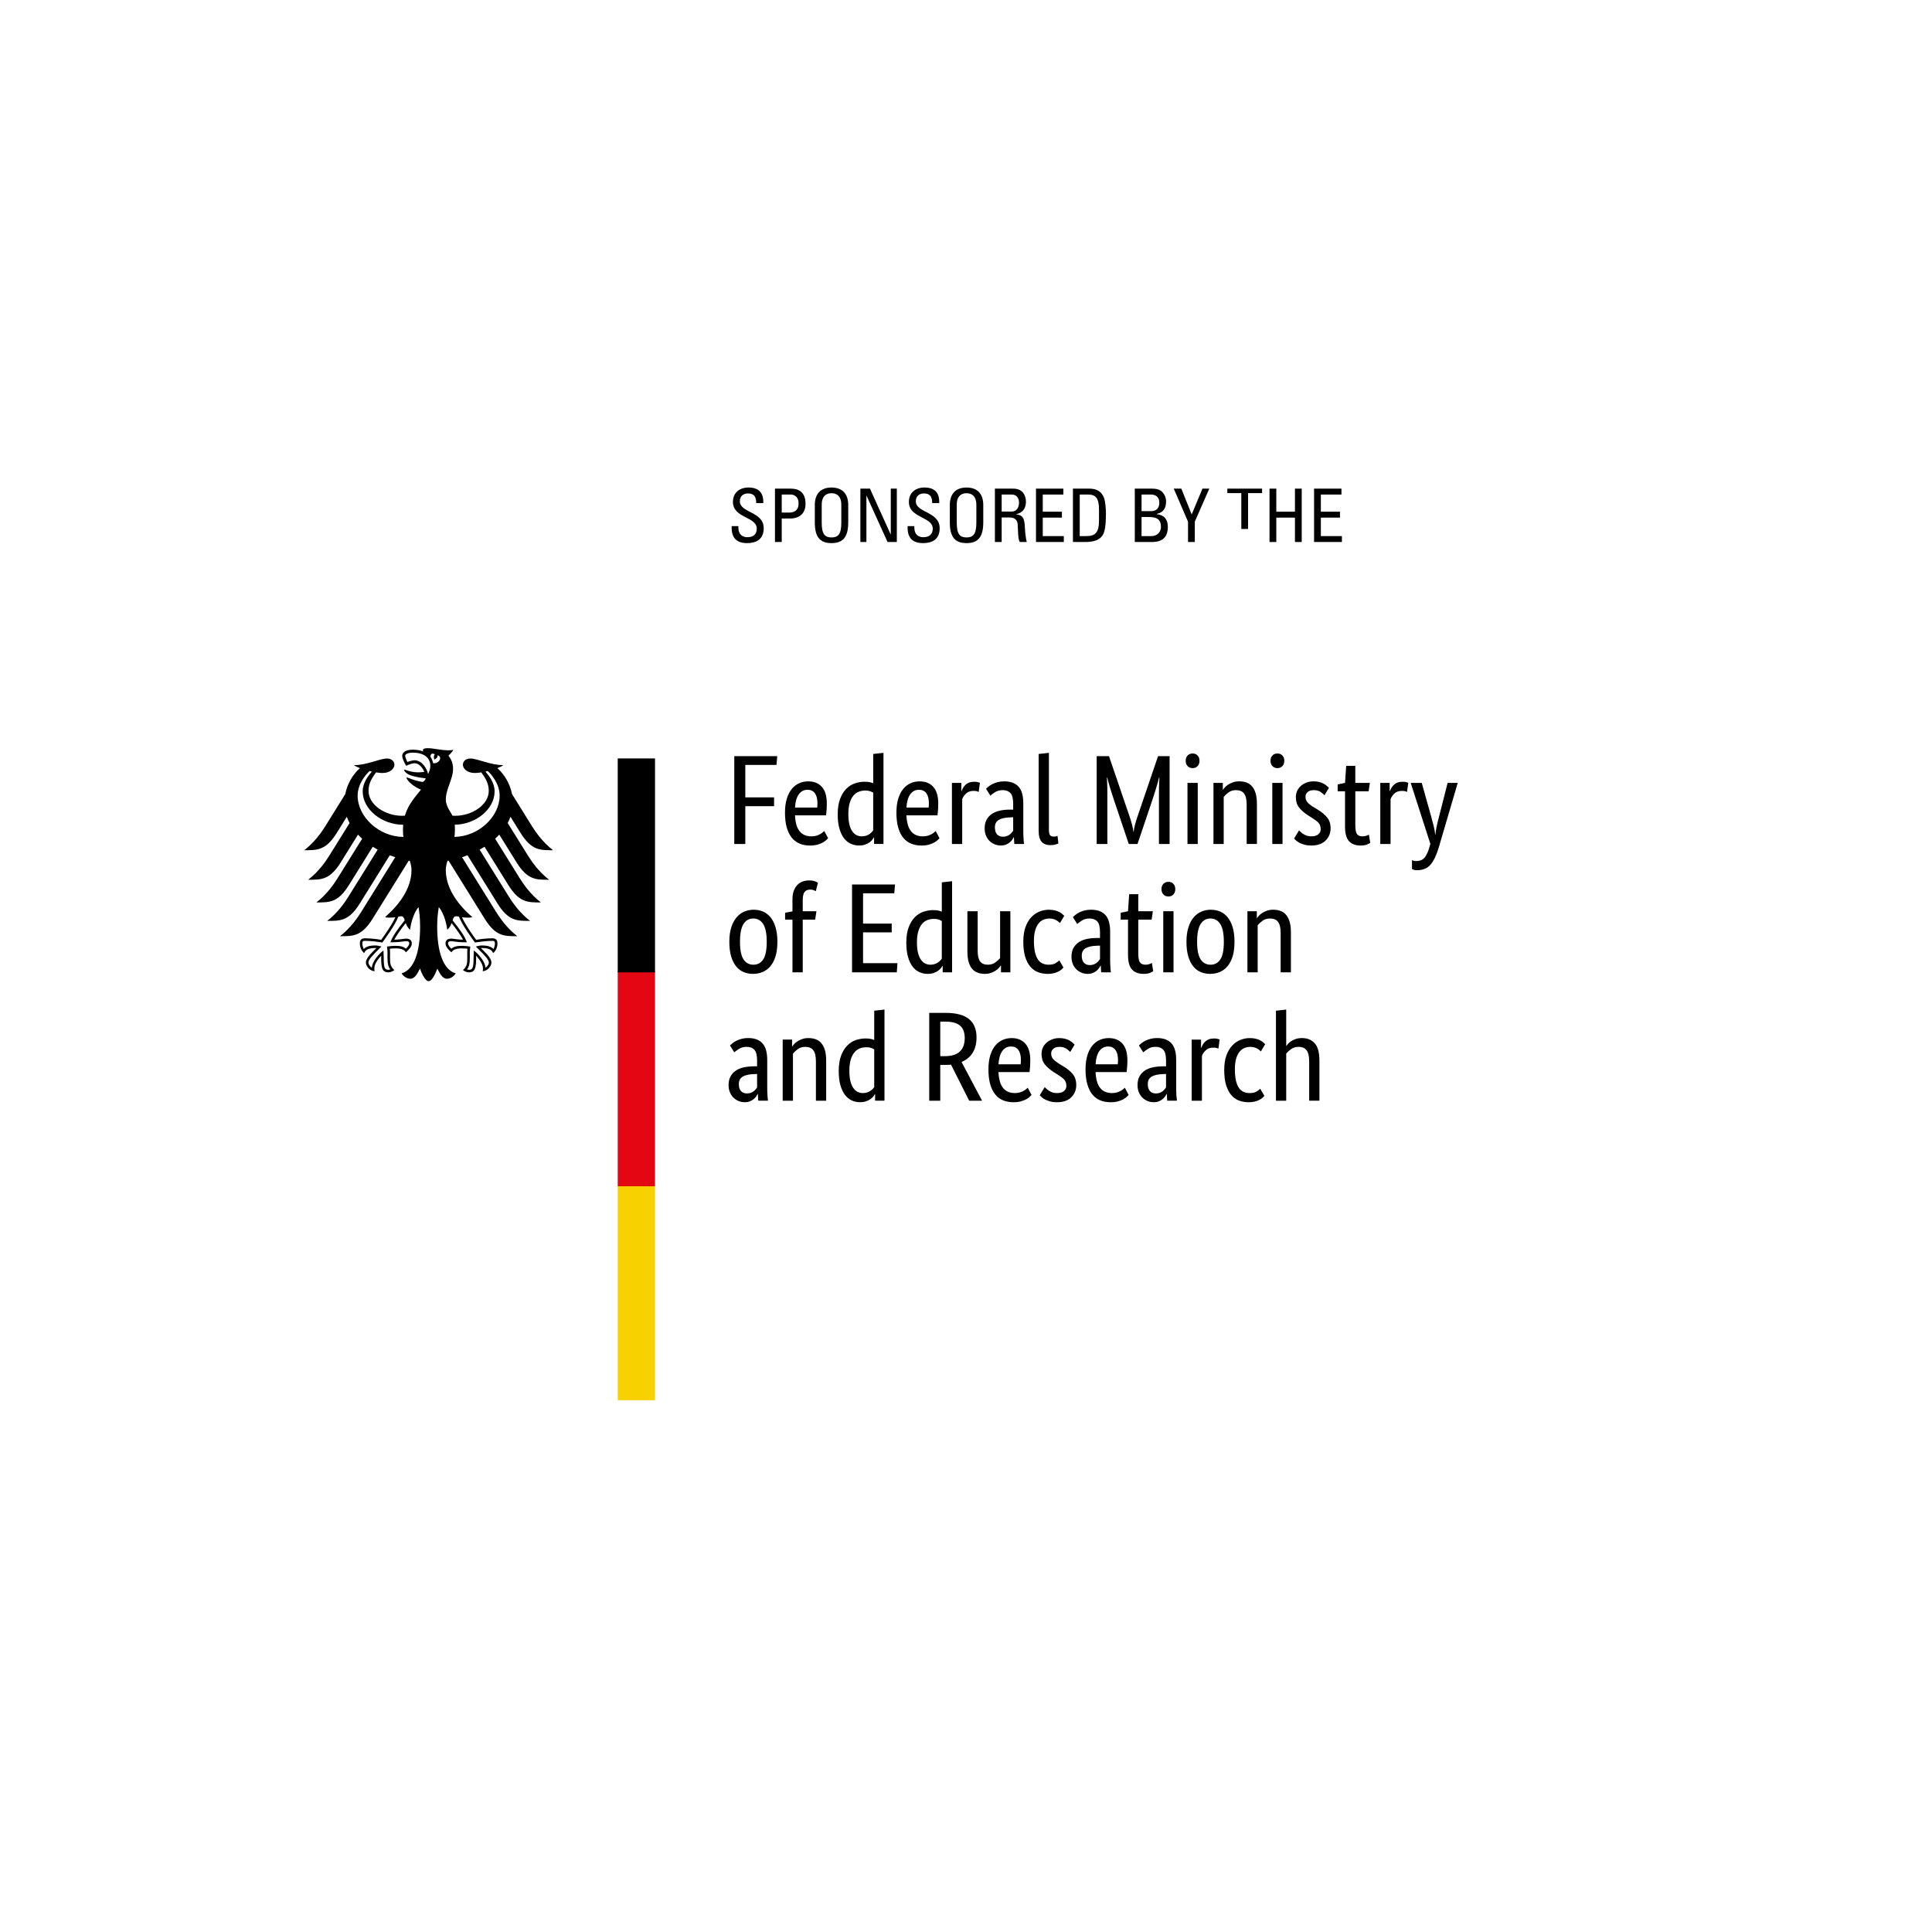 <?xml version="1.0" encoding="utf-8"?>
<!-- Generator: Adobe Illustrator 27.8.0, SVG Export Plug-In . SVG Version: 6.00 Build 0)  -->
<svg version="1.1" xmlns="http://www.w3.org/2000/svg" xmlns:xlink="http://www.w3.org/1999/xlink" x="0px" y="0px"
	 viewBox="0 0 226.772 226.772" style="enable-background:new 0 0 226.772 226.772;" xml:space="preserve">
<style type="text/css">
	.st0{fill:#F8D200;}
	.st1{fill:#E30613;}
</style>
<g id="Ebene_4">
</g>
<g id="Ebene_2">
	<g>
		<path d="M86.187,99.065V88.755h5.044l-0.089,1.03h-3.66v3.81h3.377v1.031h-3.377
			v4.438H86.187z M97.048,94.313c0,0.31-0.01,0.575-0.029,0.8
			c-0.02,0.225-0.04,0.421-0.06,0.59h-3.646
			c0.04,0.847,0.222,1.47,0.544,1.869c0.322,0.398,0.786,0.597,1.391,0.597
			c0.209,0,0.397-0.025,0.565-0.074c0.169-0.05,0.315-0.11,0.44-0.18
			c0.124-0.069,0.228-0.139,0.312-0.21c0.084-0.069,0.146-0.124,0.187-0.164
			l0.446,0.852c-0.049,0.05-0.124,0.122-0.224,0.217
			c-0.099,0.095-0.233,0.189-0.401,0.284c-0.169,0.095-0.377,0.177-0.625,0.247
			c-0.248,0.07-0.541,0.104-0.878,0.104c-0.446,0-0.85-0.074-1.212-0.224
			c-0.362-0.149-0.67-0.381-0.923-0.694c-0.253-0.314-0.449-0.713-0.588-1.195
			c-0.139-0.483-0.208-1.063-0.208-1.741c0-0.638,0.072-1.188,0.216-1.651
			c0.144-0.463,0.34-0.844,0.588-1.144c0.248-0.298,0.536-0.52,0.863-0.664
			c0.328-0.146,0.679-0.218,1.057-0.218c0.684,0,1.22,0.218,1.607,0.65
			C96.855,92.796,97.048,93.446,97.048,94.313z M94.787,92.699
			c-0.426,0-0.769,0.179-1.027,0.538c-0.257,0.358-0.406,0.876-0.446,1.554h2.604
			c0.01-0.05,0.018-0.122,0.022-0.218c0.005-0.094,0.008-0.196,0.008-0.306
			c0-0.498-0.1-0.884-0.298-1.158C95.452,92.836,95.164,92.699,94.787,92.699z
			 M98.328,95.583c0-0.727,0.094-1.335,0.283-1.823
			c0.188-0.488,0.431-0.882,0.729-1.181c0.298-0.299,0.635-0.51,1.012-0.635
			c0.377-0.125,0.753-0.187,1.131-0.187c0.228,0,0.426,0.018,0.595,0.052
			c0.169,0.035,0.307,0.078,0.416,0.127v-3.436l1.206-0.135v10.698h-1.102v-0.762
			h-0.03c-0.03,0.06-0.084,0.142-0.164,0.247
			c-0.079,0.104-0.188,0.208-0.327,0.313c-0.139,0.104-0.312,0.194-0.521,0.269
			c-0.208,0.075-0.452,0.112-0.729,0.112c-0.337,0-0.657-0.067-0.959-0.202
			c-0.303-0.134-0.568-0.348-0.796-0.642c-0.228-0.294-0.409-0.672-0.543-1.135
			C98.396,96.801,98.328,96.241,98.328,95.583z M101.155,98.168
			c0.189,0,0.358-0.025,0.505-0.074c0.149-0.05,0.278-0.113,0.387-0.187
			c0.11-0.074,0.201-0.151,0.276-0.231c0.074-0.08,0.131-0.149,0.17-0.209
			v-4.422c-0.11-0.07-0.235-0.129-0.379-0.179
			c-0.144-0.05-0.325-0.075-0.543-0.075c-0.278,0-0.538,0.047-0.781,0.143
			c-0.243,0.094-0.455,0.252-0.632,0.47c-0.179,0.22-0.32,0.504-0.424,0.852
			c-0.104,0.349-0.157,0.777-0.157,1.285c0,0.499,0.042,0.915,0.127,1.249
			c0.084,0.333,0.201,0.603,0.35,0.806c0.149,0.205,0.317,0.352,0.506,0.441
			C100.749,98.124,100.947,98.168,101.155,98.168z M110.128,94.313
			c0,0.31-0.01,0.575-0.029,0.8c-0.02,0.225-0.04,0.421-0.06,0.59h-3.646
			c0.04,0.847,0.22,1.47,0.544,1.869c0.322,0.398,0.785,0.597,1.391,0.597
			c0.208,0,0.397-0.025,0.565-0.074c0.169-0.05,0.316-0.11,0.439-0.18
			c0.124-0.069,0.228-0.139,0.312-0.21c0.084-0.069,0.146-0.124,0.187-0.164
			l0.445,0.852c-0.05,0.05-0.124,0.122-0.223,0.217
			c-0.099,0.095-0.233,0.189-0.402,0.284c-0.168,0.095-0.375,0.177-0.623,0.247
			c-0.248,0.07-0.541,0.104-0.878,0.104c-0.447,0-0.851-0.074-1.212-0.224
			c-0.363-0.149-0.671-0.381-0.924-0.694c-0.252-0.314-0.448-0.713-0.587-1.195
			c-0.139-0.483-0.209-1.063-0.209-1.741c0-0.638,0.072-1.188,0.217-1.651
			c0.144-0.463,0.339-0.844,0.587-1.144c0.248-0.298,0.537-0.52,0.863-0.664
			c0.328-0.146,0.68-0.218,1.057-0.218c0.686,0,1.22,0.218,1.607,0.65
			C109.934,92.796,110.128,93.446,110.128,94.313z M107.866,92.699
			c-0.426,0-0.767,0.179-1.026,0.538c-0.257,0.358-0.407,0.876-0.446,1.554h2.604
			c0.01-0.05,0.017-0.122,0.023-0.218c0.005-0.094,0.008-0.196,0.008-0.306
			c0-0.498-0.101-0.884-0.298-1.158C108.531,92.836,108.243,92.699,107.866,92.699z
			 M114.874,92.953c-0.029-0.019-0.094-0.045-0.193-0.075
			c-0.098-0.029-0.23-0.045-0.4-0.045c-0.378,0-0.673,0.102-0.887,0.307
			c-0.213,0.204-0.365,0.425-0.454,0.665v5.26h-1.206v-7.172h1.102v0.971h0.029
			c0.05-0.14,0.115-0.277,0.194-0.411c0.079-0.134,0.178-0.254,0.298-0.358
			c0.118-0.105,0.26-0.187,0.423-0.247c0.165-0.06,0.361-0.089,0.587-0.089
			c0.17,0,0.305,0.015,0.41,0.045c0.105,0.029,0.186,0.055,0.244,0.074
			L114.874,92.953z M115.575,97.242c0-0.418,0.078-0.767,0.238-1.045
			c0.158-0.279,0.371-0.507,0.639-0.681c0.27-0.174,0.582-0.299,0.943-0.374
			c0.361-0.075,0.748-0.112,1.154-0.112h0.373V94.343
			c0-0.608-0.105-1.027-0.32-1.255c-0.215-0.229-0.514-0.343-0.9-0.343
			c-0.357,0-0.654,0.077-0.893,0.231c-0.238,0.154-0.428,0.291-0.564,0.411
			l-0.508-0.807c0.08-0.079,0.182-0.169,0.305-0.269
			c0.125-0.099,0.275-0.194,0.455-0.284c0.18-0.089,0.381-0.164,0.609-0.224
			s0.486-0.09,0.773-0.09c0.734,0,1.291,0.204,1.666,0.613
			c0.379,0.408,0.566,1.065,0.566,1.972v3.272c0,0.308,0.01,0.61,0.031,0.903
			c0.02,0.295,0.039,0.492,0.059,0.591h-1.145l-0.047-0.793h-0.029
			c-0.039,0.09-0.098,0.191-0.178,0.307c-0.082,0.115-0.18,0.219-0.299,0.313
			c-0.119,0.095-0.262,0.177-0.432,0.247c-0.168,0.07-0.367,0.104-0.594,0.104
			c-0.268,0-0.518-0.05-0.752-0.149c-0.232-0.1-0.438-0.239-0.609-0.418
			c-0.174-0.179-0.307-0.391-0.402-0.636
			C115.622,97.797,115.575,97.531,115.575,97.242z M117.732,98.213
			c0.168,0,0.318-0.025,0.447-0.075c0.129-0.049,0.24-0.11,0.334-0.179
			c0.096-0.07,0.174-0.147,0.238-0.232c0.066-0.084,0.121-0.156,0.172-0.216
			v-1.583l-0.387,0.014c-0.576,0.021-1.012,0.12-1.309,0.299
			c-0.299,0.179-0.449,0.469-0.449,0.866c0,0.368,0.084,0.645,0.254,0.83
			C117.202,98.121,117.435,98.213,117.732,98.213z M123.118,97.391
			c0,0.299,0.043,0.508,0.125,0.627c0.086,0.12,0.23,0.179,0.439,0.179
			c0.111,0,0.201-0.01,0.275-0.03c0.074-0.02,0.131-0.039,0.172-0.06
			l0.104,0.897c-0.061,0.029-0.168,0.07-0.328,0.119
			c-0.158,0.05-0.371,0.075-0.639,0.075c-0.404,0-0.734-0.124-0.982-0.373
			c-0.248-0.249-0.371-0.692-0.371-1.33v-8.994l1.205-0.135V97.391z
			 M137.284,88.755v10.31h-1.25v-4.901c0-0.309,0-0.612,0-0.911
			c0-0.299,0.002-0.578,0.006-0.837c0.006-0.259,0.014-0.488,0.023-0.688
			c0.01-0.199,0.02-0.353,0.029-0.463h-0.045
			c-0.049,0.229-0.15,0.6-0.305,1.113c-0.154,0.513-0.33,1.062-0.527,1.651
			l-1.697,5.036h-1.025l-1.697-5.036c-0.197-0.588-0.373-1.138-0.527-1.651
			c-0.154-0.513-0.256-0.884-0.305-1.113h-0.043
			c0.008,0.12,0.018,0.278,0.027,0.479c0.01,0.199,0.018,0.426,0.023,0.68
			c0.004,0.253,0.006,0.53,0.006,0.829c0,0.299,0,0.603,0,0.911v4.901h-1.252
			V88.755h1.445l2.426,7.112c0.109,0.33,0.207,0.65,0.289,0.963
			c0.086,0.314,0.137,0.586,0.156,0.815h0.029
			c0.012-0.229,0.059-0.499,0.143-0.807c0.084-0.309,0.18-0.627,0.289-0.956
			l2.426-7.127H137.284z M140.587,99.065h-1.205v-7.172h1.205V99.065z M139.993,90.16
			c-0.25,0-0.447-0.08-0.598-0.239c-0.148-0.159-0.223-0.369-0.223-0.628
			c0-0.249,0.074-0.453,0.223-0.612c0.15-0.159,0.348-0.239,0.598-0.239
			c0.236,0,0.428,0.08,0.576,0.239c0.15,0.16,0.225,0.364,0.225,0.612
			c0,0.259-0.074,0.469-0.225,0.628C140.421,90.08,140.23,90.16,139.993,90.16z
			 M146.329,99.065v-4.618c0-0.607-0.102-1.043-0.305-1.307
			c-0.203-0.264-0.514-0.396-0.932-0.396c-0.355,0-0.654,0.089-0.891,0.269
			c-0.24,0.179-0.428,0.354-0.566,0.523v5.528h-1.203v-7.172h1.1v0.806h0.031
			c0.029-0.06,0.094-0.147,0.191-0.262c0.102-0.114,0.229-0.224,0.389-0.328
			c0.16-0.104,0.346-0.197,0.564-0.277c0.217-0.079,0.467-0.12,0.744-0.12
			c0.318,0,0.604,0.048,0.863,0.142c0.258,0.095,0.477,0.247,0.652,0.456
			c0.18,0.21,0.32,0.481,0.42,0.814c0.096,0.334,0.148,0.745,0.148,1.233
			v4.707H146.329z M150.54,99.065h-1.203v-7.172h1.203V99.065z M149.946,90.16
			c-0.25,0-0.445-0.08-0.596-0.239c-0.15-0.159-0.223-0.369-0.223-0.628
			c0-0.249,0.072-0.453,0.223-0.612c0.15-0.159,0.346-0.239,0.596-0.239
			c0.236,0,0.432,0.08,0.578,0.239c0.15,0.16,0.225,0.364,0.225,0.612
			c0,0.259-0.074,0.469-0.225,0.628C150.378,90.08,150.183,90.16,149.946,90.16z
			 M155.466,93.342c-0.078-0.089-0.223-0.211-0.432-0.366
			c-0.209-0.155-0.482-0.231-0.818-0.231c-0.318,0-0.559,0.074-0.729,0.224
			c-0.17,0.149-0.252,0.329-0.252,0.538c0,0.269,0.078,0.49,0.23,0.664
			c0.154,0.175,0.389,0.362,0.707,0.561l0.447,0.269
			c0.484,0.288,0.865,0.6,1.145,0.935c0.277,0.333,0.416,0.765,0.416,1.292
			c0,0.568-0.195,1.046-0.588,1.435c-0.391,0.389-0.953,0.582-1.689,0.582
			c-0.285,0-0.539-0.029-0.758-0.09c-0.221-0.06-0.408-0.129-0.574-0.209
			c-0.164-0.08-0.299-0.167-0.408-0.261c-0.109-0.096-0.201-0.182-0.268-0.262
			l0.582-0.957c0.059,0.061,0.129,0.129,0.213,0.209
			c0.084,0.08,0.188,0.157,0.307,0.231c0.117,0.075,0.252,0.137,0.4,0.187
			c0.148,0.049,0.322,0.074,0.523,0.074c0.355,0,0.627-0.079,0.816-0.239
			c0.188-0.16,0.281-0.354,0.281-0.583c0-0.169-0.021-0.316-0.064-0.441
			c-0.047-0.124-0.113-0.236-0.201-0.335c-0.09-0.1-0.201-0.195-0.326-0.284
			c-0.131-0.089-0.279-0.189-0.449-0.299l-0.447-0.285
			c-0.445-0.288-0.793-0.592-1.045-0.911c-0.254-0.319-0.383-0.728-0.383-1.226
			c0-0.268,0.053-0.515,0.158-0.739c0.103-0.223,0.25-0.418,0.437-0.583
			c0.19-0.164,0.408-0.294,0.662-0.389c0.254-0.094,0.523-0.142,0.812-0.142
			c0.277,0,0.514,0.028,0.713,0.083c0.199,0.055,0.371,0.124,0.514,0.209
			c0.145,0.085,0.262,0.17,0.357,0.254c0.096,0.085,0.17,0.157,0.23,0.216
			L155.466,93.342z M160.644,92.879h-1.561v3.975c0,0.508,0.062,0.855,0.191,1.039
			c0.131,0.185,0.348,0.276,0.656,0.276c0.178,0,0.33-0.025,0.461-0.074
			c0.129-0.05,0.221-0.095,0.283-0.134l0.162,0.971
			c-0.051,0.039-0.166,0.101-0.357,0.186c-0.188,0.084-0.439,0.127-0.758,0.127
			c-0.615,0-1.076-0.171-1.385-0.515c-0.307-0.344-0.461-0.914-0.461-1.711V92.879
			h-0.863v-0.807l0.863-0.179l0.135-2.002h1.072v2.002h1.709L160.644,92.879z
			 M165.153,92.953c-0.031-0.019-0.096-0.045-0.197-0.075
			c-0.096-0.029-0.232-0.045-0.398-0.045c-0.379,0-0.672,0.102-0.887,0.307
			c-0.213,0.204-0.365,0.425-0.451,0.665v5.26h-1.207v-7.172h1.101v0.971h0.029
			c0.049-0.14,0.113-0.277,0.191-0.411c0.082-0.134,0.18-0.254,0.301-0.358
			c0.117-0.105,0.26-0.187,0.424-0.247c0.164-0.06,0.359-0.089,0.586-0.089
			c0.168,0,0.305,0.015,0.41,0.045c0.104,0.029,0.186,0.055,0.244,0.074
			L165.153,92.953z M171.105,91.893l-2.232,7.589
			c-0.258,0.877-0.574,1.539-0.945,1.988c-0.371,0.448-0.91,0.672-1.615,0.672
			c-0.146,0-0.271-0.017-0.373-0.052c-0.096-0.036-0.166-0.062-0.205-0.083v-1.045
			c0.051,0.02,0.113,0.041,0.191,0.067c0.082,0.024,0.186,0.038,0.312,0.038
			c0.428,0,0.752-0.135,0.975-0.403c0.225-0.27,0.414-0.682,0.574-1.24
			l0.104-0.374l-2.307-7.157h1.295l1.115,3.974
			c0.109,0.409,0.211,0.79,0.299,1.143c0.09,0.353,0.143,0.67,0.164,0.949
			h0.029c0.021-0.279,0.068-0.593,0.141-0.942
			c0.076-0.349,0.166-0.727,0.275-1.135l1.014-3.989H171.105z M85.607,110.546
			c0-0.657,0.077-1.226,0.23-1.703c0.153-0.479,0.362-0.869,0.625-1.172
			c0.263-0.305,0.565-0.529,0.908-0.673c0.342-0.145,0.706-0.217,1.094-0.217
			c0.396,0,0.764,0.073,1.101,0.217c0.337,0.144,0.63,0.368,0.878,0.673
			c0.249,0.303,0.445,0.694,0.587,1.172c0.144,0.478,0.217,1.046,0.217,1.703
			c0,0.666-0.075,1.24-0.224,1.718c-0.148,0.478-0.354,0.869-0.617,1.173
			c-0.263,0.303-0.568,0.525-0.915,0.664c-0.348,0.14-0.714,0.21-1.102,0.21
			c-0.396,0-0.763-0.07-1.1-0.21c-0.338-0.139-0.63-0.361-0.878-0.664
			c-0.248-0.304-0.444-0.692-0.588-1.165
			C85.679,111.797,85.607,111.222,85.607,110.546z M89.996,110.546
			c0-0.957-0.139-1.651-0.416-2.085c-0.278-0.433-0.665-0.649-1.161-0.649
			c-0.496,0-0.88,0.216-1.153,0.649c-0.272,0.434-0.409,1.128-0.409,2.085
			c0,0.956,0.139,1.644,0.416,2.062c0.277,0.418,0.665,0.627,1.16,0.627
			c0.496,0,0.88-0.209,1.153-0.627C89.859,112.189,89.996,111.502,89.996,110.546z
			 M95.68,107.945h-1.457v6.186H93.017v-6.186h-0.864v-0.807l0.864-0.164v-1.435
			c0-0.389,0.054-0.722,0.163-1.002c0.109-0.278,0.253-0.508,0.433-0.687
			c0.178-0.18,0.386-0.309,0.625-0.389c0.238-0.079,0.491-0.12,0.759-0.12
			c0.258,0,0.476,0.035,0.654,0.105c0.179,0.069,0.298,0.124,0.357,0.164
			l-0.253,1.001c-0.06-0.04-0.144-0.083-0.253-0.127
			c-0.109-0.044-0.243-0.067-0.401-0.067c-0.289,0-0.506,0.09-0.655,0.269
			c-0.149,0.18-0.223,0.508-0.223,0.987v1.284h1.607L95.68,107.945z M104.965,104.852
			h-3.661v3.557h3.363v1.03h-3.363v3.616h4.034l-0.075,1.076h-5.253v-10.309h5.045
			L104.965,104.852z M106.38,110.65c0-0.727,0.094-1.335,0.281-1.822
			c0.188-0.489,0.431-0.882,0.729-1.181c0.298-0.299,0.636-0.51,1.013-0.635
			c0.377-0.124,0.753-0.187,1.131-0.187c0.228,0,0.426,0.018,0.595,0.053
			c0.169,0.035,0.307,0.077,0.417,0.127v-3.437l1.206-0.135v10.698h-1.102v-0.762
			h-0.031c-0.028,0.061-0.084,0.142-0.163,0.247
			c-0.08,0.105-0.188,0.208-0.327,0.314c-0.138,0.104-0.312,0.194-0.52,0.269
			c-0.209,0.074-0.452,0.112-0.73,0.112c-0.336,0-0.658-0.067-0.958-0.202
			c-0.303-0.134-0.567-0.349-0.796-0.643c-0.23-0.293-0.41-0.672-0.544-1.135
			C106.445,111.868,106.38,111.307,106.38,110.65z M109.206,113.234
			c0.188,0,0.356-0.025,0.505-0.075c0.148-0.049,0.278-0.112,0.388-0.187
			c0.108-0.075,0.199-0.151,0.274-0.231c0.075-0.08,0.132-0.149,0.171-0.209
			v-4.422c-0.109-0.069-0.235-0.129-0.378-0.179
			c-0.145-0.05-0.325-0.075-0.544-0.075c-0.276,0-0.538,0.047-0.781,0.142
			c-0.243,0.095-0.454,0.251-0.633,0.47c-0.178,0.22-0.319,0.503-0.423,0.852
			c-0.104,0.349-0.157,0.777-0.157,1.285c0,0.499,0.044,0.914,0.127,1.248
			c0.085,0.335,0.201,0.603,0.35,0.807c0.148,0.205,0.317,0.352,0.505,0.44
			C108.799,113.19,108.997,113.234,109.206,113.234z M118.595,114.131h-1.102v-0.807
			h-0.027c-0.031,0.059-0.096,0.147-0.195,0.261
			c-0.098,0.115-0.225,0.225-0.379,0.33c-0.154,0.104-0.342,0.196-0.559,0.276
			c-0.217,0.08-0.461,0.12-0.729,0.12c-0.318,0-0.604-0.047-0.855-0.142
			c-0.252-0.095-0.469-0.247-0.648-0.456c-0.179-0.21-0.316-0.481-0.409-0.815
			c-0.096-0.333-0.142-0.744-0.142-1.232v-4.706h1.206v4.617
			c0,0.597,0.096,1.022,0.289,1.276c0.193,0.254,0.492,0.381,0.9,0.381
			c0.346,0,0.639-0.087,0.877-0.262c0.238-0.174,0.428-0.346,0.566-0.516v-5.498
			h1.205V114.131z M124.411,108.349c-0.029-0.029-0.076-0.074-0.139-0.134
			c-0.066-0.059-0.146-0.119-0.246-0.179c-0.102-0.06-0.219-0.112-0.359-0.157
			c-0.137-0.045-0.297-0.067-0.475-0.067c-0.258,0-0.498,0.047-0.723,0.141
			c-0.223,0.095-0.416,0.247-0.578,0.457c-0.164,0.208-0.293,0.48-0.389,0.813
			c-0.094,0.334-0.143,0.74-0.143,1.217c0,0.529,0.045,0.972,0.127,1.33
			c0.086,0.359,0.203,0.645,0.35,0.859c0.148,0.214,0.33,0.369,0.545,0.462
			c0.211,0.096,0.449,0.143,0.705,0.143c0.365,0,0.648-0.064,0.84-0.194
			c0.195-0.13,0.334-0.234,0.412-0.314l0.488,0.837
			c-0.047,0.059-0.121,0.132-0.213,0.216c-0.096,0.085-0.219,0.167-0.365,0.247
			c-0.149,0.08-0.332,0.147-0.545,0.203c-0.211,0.055-0.457,0.082-0.736,0.082
			c-0.397,0-0.768-0.065-1.113-0.194c-0.348-0.13-0.652-0.344-0.91-0.643
			c-0.258-0.298-0.461-0.687-0.609-1.164c-0.146-0.478-0.223-1.072-0.223-1.778
			c0-0.688,0.09-1.27,0.268-1.748c0.178-0.478,0.412-0.864,0.701-1.158
			c0.287-0.294,0.604-0.507,0.957-0.642c0.354-0.135,0.707-0.202,1.062-0.202
			c0.27,0,0.504,0.026,0.709,0.075c0.203,0.05,0.377,0.112,0.521,0.187
			c0.145,0.075,0.264,0.154,0.356,0.239c0.096,0.085,0.172,0.157,0.232,0.216
			L124.411,108.349z M125.767,112.309c0-0.419,0.078-0.767,0.236-1.046
			c0.16-0.279,0.373-0.506,0.639-0.68c0.27-0.174,0.586-0.299,0.947-0.374
			c0.363-0.074,0.748-0.111,1.152-0.111h0.373v-0.687
			c0-0.607-0.107-1.026-0.32-1.255c-0.213-0.23-0.514-0.344-0.9-0.344
			c-0.355,0-0.654,0.077-0.891,0.231c-0.24,0.154-0.428,0.291-0.568,0.411
			l-0.504-0.807c0.078-0.079,0.182-0.169,0.305-0.269
			c0.123-0.099,0.275-0.194,0.453-0.284c0.18-0.09,0.383-0.165,0.609-0.224
			c0.23-0.06,0.486-0.09,0.773-0.09c0.736,0,1.291,0.205,1.67,0.613
			c0.375,0.409,0.564,1.066,0.564,1.972v3.272c0,0.308,0.01,0.61,0.029,0.904
			c0.021,0.294,0.041,0.491,0.061,0.59h-1.146l-0.045-0.792h-0.031
			c-0.039,0.091-0.098,0.192-0.178,0.307c-0.078,0.115-0.178,0.219-0.299,0.314
			c-0.119,0.095-0.262,0.177-0.43,0.247c-0.17,0.07-0.369,0.105-0.596,0.105
			c-0.27,0-0.518-0.05-0.752-0.149c-0.232-0.1-0.438-0.239-0.611-0.419
			c-0.172-0.179-0.307-0.39-0.398-0.635
			C125.812,112.864,125.767,112.597,125.767,112.309z M127.923,113.279
			c0.168,0,0.316-0.025,0.447-0.075c0.129-0.05,0.242-0.11,0.334-0.179
			c0.094-0.07,0.174-0.147,0.24-0.232c0.062-0.084,0.117-0.157,0.17-0.217
			v-1.583l-0.389,0.015c-0.574,0.02-1.012,0.12-1.308,0.299
			c-0.299,0.179-0.445,0.468-0.445,0.866c0,0.369,0.084,0.646,0.254,0.83
			C127.392,113.188,127.628,113.279,127.923,113.279z M135.173,107.945h-1.564v3.974
			c0,0.509,0.062,0.854,0.193,1.039c0.129,0.183,0.346,0.276,0.654,0.276
			c0.178,0,0.332-0.025,0.461-0.075c0.129-0.049,0.223-0.095,0.283-0.134
			l0.164,0.971c-0.051,0.04-0.168,0.102-0.357,0.187
			c-0.189,0.085-0.439,0.127-0.76,0.127c-0.613,0-1.074-0.172-1.383-0.516
			c-0.309-0.344-0.461-0.914-0.461-1.711v-4.138h-0.861v-0.807l0.861-0.179
			l0.133-2.002h1.072v2.002h1.711L135.173,107.945z M137.745,114.131h-1.205v-7.171
			h1.205V114.131z M137.15,105.226c-0.25,0-0.447-0.08-0.596-0.239
			c-0.15-0.159-0.223-0.368-0.223-0.628c0-0.249,0.072-0.453,0.223-0.613
			c0.148-0.159,0.346-0.238,0.596-0.238c0.236,0,0.434,0.079,0.58,0.238
			c0.148,0.16,0.223,0.364,0.223,0.613c0,0.259-0.074,0.468-0.223,0.628
			C137.583,105.147,137.386,105.226,137.15,105.226z M139.263,110.546
			c0-0.657,0.076-1.226,0.232-1.703c0.15-0.479,0.359-0.869,0.621-1.172
			c0.264-0.305,0.566-0.529,0.908-0.673c0.344-0.145,0.709-0.217,1.094-0.217
			c0.396,0,0.766,0.073,1.104,0.217c0.336,0.144,0.629,0.368,0.877,0.673
			c0.248,0.303,0.443,0.694,0.588,1.172c0.143,0.478,0.213,1.046,0.213,1.703
			c0,0.666-0.072,1.24-0.221,1.718c-0.15,0.478-0.354,0.869-0.617,1.173
			c-0.264,0.303-0.568,0.525-0.918,0.664c-0.346,0.14-0.711,0.21-1.1,0.21
			c-0.395,0-0.764-0.07-1.1-0.21c-0.34-0.139-0.629-0.361-0.879-0.664
			c-0.246-0.304-0.445-0.692-0.588-1.165
			C139.335,111.797,139.263,111.222,139.263,110.546z M143.65,110.546
			c0-0.957-0.137-1.651-0.414-2.085c-0.277-0.433-0.664-0.649-1.16-0.649
			c-0.494,0-0.881,0.216-1.154,0.649c-0.271,0.434-0.41,1.128-0.41,2.085
			c0,0.956,0.141,1.644,0.416,2.062c0.279,0.418,0.668,0.627,1.162,0.627
			c0.496,0,0.881-0.209,1.154-0.627C143.515,112.189,143.65,111.502,143.65,110.546z
			 M150.319,114.131v-4.617c0-0.607-0.104-1.043-0.305-1.308
			c-0.203-0.263-0.514-0.395-0.932-0.395c-0.357,0-0.656,0.089-0.893,0.269
			c-0.24,0.179-0.428,0.353-0.568,0.523v5.528h-1.203v-7.171h1.104v0.807h0.029
			c0.029-0.06,0.092-0.147,0.191-0.262c0.1-0.114,0.227-0.224,0.387-0.328
			c0.158-0.105,0.348-0.197,0.568-0.277c0.217-0.08,0.465-0.12,0.742-0.12
			c0.318,0,0.605,0.048,0.863,0.143c0.258,0.094,0.475,0.247,0.654,0.456
			c0.18,0.209,0.316,0.48,0.418,0.814c0.098,0.334,0.148,0.745,0.148,1.233
			v4.706H150.319z M85.518,127.374c0-0.418,0.079-0.767,0.238-1.045
			c0.158-0.279,0.372-0.505,0.64-0.68c0.267-0.176,0.582-0.3,0.945-0.374
			c0.361-0.075,0.746-0.112,1.153-0.112H88.865v-0.688
			c0-0.607-0.107-1.026-0.32-1.255c-0.213-0.229-0.513-0.345-0.9-0.345
			c-0.357,0-0.655,0.078-0.894,0.232c-0.238,0.155-0.426,0.291-0.565,0.411
			l-0.505-0.807c0.08-0.08,0.181-0.17,0.305-0.269
			c0.124-0.101,0.275-0.195,0.454-0.285c0.179-0.088,0.381-0.164,0.61-0.223
			c0.229-0.061,0.486-0.091,0.773-0.091c0.734,0,1.29,0.204,1.667,0.614
			c0.377,0.406,0.565,1.064,0.565,1.972v3.271c0,0.31,0.01,0.61,0.03,0.904
			c0.02,0.294,0.04,0.491,0.059,0.591h-1.146l-0.044-0.791h-0.03
			c-0.039,0.089-0.099,0.19-0.178,0.306c-0.08,0.114-0.179,0.219-0.298,0.314
			c-0.119,0.095-0.263,0.175-0.431,0.246c-0.168,0.069-0.367,0.104-0.596,0.104
			c-0.267,0-0.518-0.049-0.751-0.149c-0.232-0.1-0.436-0.239-0.61-0.418
			c-0.173-0.18-0.308-0.391-0.402-0.635
			C85.565,127.93,85.518,127.663,85.518,127.374z M87.674,128.344
			c0.169,0,0.318-0.023,0.447-0.073c0.129-0.049,0.241-0.109,0.335-0.179
			c0.094-0.07,0.173-0.147,0.238-0.232c0.064-0.084,0.122-0.157,0.171-0.216
			v-1.584l-0.387,0.015c-0.575,0.02-1.012,0.12-1.309,0.299
			c-0.298,0.18-0.446,0.469-0.446,0.867c0,0.367,0.084,0.644,0.253,0.829
			C87.144,128.254,87.378,128.344,87.674,128.344z M95.769,129.197v-4.618
			c0-0.606-0.102-1.043-0.305-1.306c-0.204-0.265-0.514-0.397-0.93-0.397
			c-0.357,0-0.655,0.091-0.893,0.27c-0.239,0.18-0.427,0.354-0.566,0.523v5.528
			h-1.205v-7.173h1.102v0.809h0.029c0.03-0.062,0.094-0.147,0.193-0.263
			c0.1-0.114,0.229-0.223,0.387-0.328c0.159-0.104,0.348-0.198,0.566-0.276
			c0.218-0.08,0.466-0.12,0.743-0.12c0.318,0,0.605,0.048,0.863,0.142
			c0.258,0.096,0.476,0.247,0.654,0.457c0.179,0.209,0.317,0.48,0.417,0.813
			c0.099,0.334,0.148,0.744,0.148,1.232v4.707H95.769z M98.447,125.717
			c0-0.729,0.094-1.336,0.283-1.824c0.188-0.488,0.431-0.882,0.729-1.18
			c0.298-0.299,0.635-0.511,1.012-0.635c0.377-0.125,0.753-0.188,1.131-0.188
			c0.228,0,0.426,0.018,0.595,0.054c0.168,0.033,0.307,0.076,0.416,0.127v-3.437
			l1.205-0.136v10.698h-1.101v-0.762h-0.03c-0.03,0.06-0.084,0.142-0.163,0.247
			c-0.08,0.104-0.189,0.208-0.328,0.312c-0.139,0.105-0.312,0.194-0.521,0.27
			c-0.208,0.074-0.451,0.11-0.729,0.11c-0.337,0-0.657-0.067-0.959-0.201
			c-0.303-0.135-0.567-0.349-0.796-0.643c-0.229-0.295-0.409-0.673-0.544-1.136
			C98.515,126.934,98.447,126.373,98.447,125.717z M101.275,128.301
			c0.188,0,0.356-0.023,0.505-0.075c0.149-0.049,0.278-0.112,0.387-0.186
			c0.11-0.075,0.201-0.151,0.275-0.232c0.075-0.081,0.132-0.148,0.171-0.209
			v-4.423c-0.109-0.07-0.236-0.129-0.379-0.179
			c-0.144-0.049-0.326-0.074-0.544-0.074c-0.277,0-0.537,0.047-0.78,0.142
			c-0.243,0.094-0.455,0.251-0.633,0.47c-0.178,0.219-0.32,0.504-0.424,0.852
			c-0.104,0.349-0.157,0.777-0.157,1.286c0,0.498,0.042,0.913,0.127,1.246
			c0.084,0.335,0.201,0.604,0.35,0.806c0.148,0.206,0.317,0.352,0.506,0.443
			C100.868,128.256,101.066,128.301,101.275,128.301z M113.759,129.197l-2.129-4.229
			c-0.108,0.01-0.223,0.018-0.341,0.022c-0.12,0.006-0.238,0.008-0.358,0.008
			H110.365v4.199h-1.294V118.888h1.919c1.241,0,2.155,0.241,2.746,0.726
			c0.591,0.482,0.886,1.203,0.886,2.158c0,0.688-0.142,1.275-0.432,1.763
			c-0.288,0.487-0.73,0.861-1.326,1.121l2.412,4.542H113.759z M113.237,121.846
			c0-0.656-0.181-1.142-0.543-1.456c-0.362-0.313-0.93-0.471-1.704-0.471H110.365
			v4.048h0.565c0.784,0,1.365-0.185,1.742-0.552
			C113.05,123.047,113.237,122.523,113.237,121.846z M120.931,124.445
			c0,0.31-0.01,0.575-0.029,0.8c-0.021,0.223-0.039,0.421-0.059,0.591h-3.647
			c0.041,0.847,0.221,1.47,0.541,1.866c0.324,0.399,0.789,0.599,1.393,0.599
			c0.207,0,0.396-0.023,0.566-0.075c0.168-0.049,0.315-0.108,0.44-0.179
			c0.123-0.07,0.227-0.139,0.312-0.209c0.084-0.07,0.145-0.126,0.184-0.165
			l0.449,0.853c-0.051,0.049-0.127,0.121-0.225,0.216
			c-0.098,0.095-0.234,0.189-0.4,0.285c-0.17,0.095-0.379,0.175-0.627,0.246
			c-0.248,0.069-0.541,0.104-0.877,0.104c-0.447,0-0.85-0.074-1.215-0.224
			c-0.359-0.147-0.668-0.381-0.92-0.694c-0.254-0.313-0.451-0.713-0.59-1.195
			c-0.137-0.482-0.207-1.063-0.207-1.74c0-0.64,0.074-1.189,0.217-1.652
			c0.141-0.463,0.338-0.844,0.586-1.143c0.248-0.298,0.535-0.521,0.863-0.665
			c0.326-0.145,0.68-0.217,1.057-0.217c0.686,0,1.221,0.217,1.607,0.649
			C120.737,122.931,120.931,123.579,120.931,124.445z M118.669,122.833
			c-0.426,0-0.77,0.178-1.027,0.537c-0.258,0.357-0.404,0.876-0.445,1.554h2.604
			c0.01-0.051,0.018-0.121,0.021-0.217c0.006-0.095,0.008-0.197,0.008-0.306
			c0-0.499-0.098-0.885-0.297-1.158C119.333,122.97,119.048,122.833,118.669,122.833z
			 M125.618,123.475c-0.082-0.09-0.223-0.211-0.434-0.366
			c-0.207-0.154-0.48-0.232-0.818-0.232c-0.316,0-0.559,0.076-0.727,0.226
			c-0.17,0.148-0.256,0.328-0.256,0.537c0,0.269,0.078,0.49,0.232,0.665
			c0.152,0.175,0.391,0.361,0.707,0.56l0.447,0.269
			c0.484,0.291,0.867,0.601,1.144,0.935c0.277,0.335,0.414,0.765,0.414,1.292
			c0,0.569-0.193,1.048-0.584,1.436c-0.393,0.388-0.955,0.582-1.689,0.582
			c-0.289,0-0.541-0.029-0.758-0.089c-0.221-0.061-0.41-0.129-0.574-0.209
			c-0.164-0.08-0.301-0.168-0.41-0.262c-0.107-0.095-0.199-0.182-0.268-0.262
			l0.58-0.956c0.061,0.061,0.131,0.128,0.217,0.209
			c0.084,0.081,0.186,0.157,0.307,0.232c0.117,0.073,0.25,0.137,0.4,0.186
			c0.146,0.052,0.32,0.075,0.52,0.075c0.357,0,0.629-0.079,0.818-0.239
			c0.189-0.159,0.283-0.353,0.283-0.584c0-0.168-0.021-0.314-0.066-0.438
			c-0.045-0.125-0.113-0.237-0.199-0.336c-0.092-0.101-0.201-0.196-0.328-0.284
			c-0.131-0.09-0.277-0.19-0.447-0.299l-0.447-0.284
			c-0.445-0.289-0.795-0.593-1.049-0.912c-0.252-0.319-0.379-0.727-0.379-1.226
			c0-0.269,0.051-0.516,0.156-0.738c0.105-0.225,0.252-0.42,0.439-0.583
			c0.188-0.165,0.408-0.294,0.662-0.39c0.252-0.094,0.523-0.142,0.81-0.142
			c0.279,0,0.514,0.027,0.713,0.083c0.199,0.055,0.371,0.123,0.514,0.209
			c0.143,0.085,0.262,0.17,0.359,0.254c0.092,0.084,0.172,0.156,0.229,0.216
			L125.618,123.475z M132.329,124.445c0,0.31-0.01,0.575-0.029,0.8
			c-0.02,0.223-0.041,0.421-0.061,0.591h-3.644
			c0.039,0.847,0.221,1.47,0.541,1.866c0.324,0.399,0.789,0.599,1.393,0.599
			c0.207,0,0.396-0.023,0.566-0.075c0.166-0.049,0.314-0.108,0.439-0.179
			c0.123-0.07,0.225-0.139,0.312-0.209c0.082-0.07,0.145-0.126,0.184-0.165
			l0.447,0.853c-0.051,0.049-0.125,0.121-0.225,0.216
			c-0.096,0.095-0.232,0.189-0.398,0.285c-0.17,0.095-0.379,0.175-0.627,0.246
			c-0.25,0.069-0.539,0.104-0.877,0.104c-0.447,0-0.852-0.074-1.215-0.224
			c-0.361-0.147-0.668-0.381-0.924-0.694c-0.25-0.313-0.449-0.713-0.584-1.195
			c-0.139-0.482-0.211-1.063-0.211-1.74c0-0.64,0.074-1.189,0.217-1.652
			c0.141-0.463,0.34-0.844,0.586-1.143c0.25-0.298,0.537-0.521,0.865-0.665
			c0.328-0.145,0.68-0.217,1.055-0.217c0.686,0,1.223,0.217,1.607,0.649
			C132.136,122.931,132.329,123.579,132.329,124.445z M130.067,122.833
			c-0.428,0-0.77,0.178-1.029,0.537c-0.256,0.357-0.404,0.876-0.443,1.554h2.603
			c0.01-0.051,0.018-0.121,0.022-0.217c0.006-0.095,0.008-0.197,0.008-0.306
			c0-0.499-0.1-0.885-0.299-1.158C130.732,122.97,130.444,122.833,130.067,122.833z
			 M133.519,127.374c0-0.418,0.08-0.767,0.238-1.045
			c0.16-0.279,0.373-0.505,0.641-0.68c0.266-0.176,0.582-0.3,0.943-0.374
			c0.363-0.075,0.746-0.112,1.154-0.112h0.371v-0.688
			c0-0.607-0.107-1.026-0.32-1.255c-0.213-0.229-0.512-0.345-0.896-0.345
			c-0.361,0-0.658,0.078-0.896,0.232c-0.236,0.155-0.426,0.291-0.566,0.411
			l-0.506-0.807c0.082-0.08,0.182-0.17,0.307-0.269
			c0.125-0.101,0.277-0.195,0.453-0.285c0.18-0.088,0.381-0.164,0.611-0.223
			c0.227-0.061,0.486-0.091,0.773-0.091c0.734,0,1.291,0.204,1.668,0.614
			c0.375,0.406,0.564,1.064,0.564,1.972v3.271c0,0.31,0.01,0.61,0.029,0.904
			c0.021,0.294,0.041,0.491,0.059,0.591h-1.145l-0.045-0.791h-0.029
			c-0.041,0.089-0.1,0.19-0.18,0.306c-0.08,0.114-0.178,0.219-0.297,0.314
			c-0.119,0.095-0.262,0.175-0.432,0.246c-0.168,0.069-0.365,0.104-0.596,0.104
			c-0.268,0-0.518-0.049-0.752-0.149c-0.232-0.1-0.436-0.239-0.607-0.418
			c-0.174-0.18-0.309-0.391-0.404-0.635
			C133.567,127.93,133.519,127.663,133.519,127.374z M135.679,128.344
			c0.166,0,0.316-0.023,0.447-0.073c0.125-0.049,0.236-0.109,0.332-0.179
			c0.094-0.07,0.174-0.147,0.236-0.232c0.064-0.084,0.123-0.157,0.172-0.216
			v-1.584l-0.387,0.015c-0.574,0.02-1.012,0.12-1.307,0.299
			c-0.301,0.18-0.449,0.469-0.449,0.867c0,0.367,0.084,0.644,0.252,0.829
			C135.146,128.254,135.38,128.344,135.679,128.344z M143.011,123.086
			c-0.029-0.02-0.094-0.044-0.193-0.075c-0.098-0.029-0.232-0.044-0.4-0.044
			c-0.379,0-0.672,0.103-0.887,0.307c-0.211,0.203-0.363,0.425-0.453,0.664v5.26
			h-1.205v-7.173h1.102v0.973h0.029c0.049-0.141,0.115-0.276,0.193-0.411
			c0.08-0.135,0.178-0.255,0.297-0.359c0.121-0.104,0.262-0.187,0.424-0.246
			c0.164-0.061,0.361-0.09,0.588-0.09c0.168,0,0.305,0.016,0.41,0.046
			c0.105,0.029,0.186,0.054,0.244,0.073L143.011,123.086z M147.997,123.415
			c-0.031-0.03-0.078-0.075-0.143-0.135c-0.066-0.06-0.146-0.12-0.244-0.179
			c-0.098-0.06-0.219-0.112-0.359-0.156c-0.137-0.047-0.297-0.069-0.475-0.069
			c-0.26,0-0.498,0.049-0.723,0.143c-0.223,0.095-0.416,0.247-0.578,0.456
			c-0.166,0.21-0.293,0.48-0.391,0.814c-0.092,0.333-0.137,0.739-0.137,1.218
			c0,0.528,0.041,0.971,0.123,1.33c0.086,0.357,0.203,0.644,0.354,0.858
			c0.145,0.215,0.328,0.368,0.541,0.464c0.211,0.095,0.449,0.142,0.705,0.142
			c0.369,0,0.648-0.065,0.844-0.195c0.191-0.129,0.328-0.233,0.406-0.313
			l0.492,0.837c-0.051,0.061-0.123,0.133-0.215,0.217
			c-0.098,0.085-0.219,0.169-0.365,0.247c-0.148,0.079-0.332,0.149-0.543,0.202
			c-0.213,0.055-0.459,0.081-0.736,0.081c-0.399,0-0.77-0.064-1.115-0.194
			c-0.352-0.129-0.65-0.343-0.91-0.642c-0.258-0.299-0.459-0.687-0.609-1.166
			c-0.15-0.478-0.223-1.07-0.223-1.777c0-0.688,0.088-1.271,0.266-1.748
			c0.182-0.479,0.414-0.864,0.703-1.157c0.287-0.295,0.607-0.508,0.957-0.645
			c0.354-0.134,0.707-0.201,1.062-0.201c0.27,0,0.506,0.025,0.709,0.074
			c0.203,0.051,0.375,0.112,0.521,0.188c0.143,0.075,0.264,0.153,0.355,0.239
			c0.094,0.085,0.172,0.155,0.232,0.215L147.997,123.415z M153.667,129.197v-4.618
			c0-0.606-0.105-1.043-0.307-1.306c-0.203-0.265-0.512-0.397-0.932-0.397
			c-0.356,0-0.652,0.091-0.891,0.27c-0.238,0.18-0.426,0.354-0.566,0.523v5.528
			h-1.203v-10.563l1.203-0.136v4.259h0.029c0.041-0.059,0.104-0.141,0.189-0.239
			c0.082-0.1,0.201-0.199,0.348-0.299c0.15-0.1,0.33-0.187,0.543-0.262
			c0.213-0.075,0.465-0.112,0.752-0.112c0.625,0,1.121,0.204,1.486,0.614
			c0.367,0.406,0.551,1.085,0.551,2.03v4.707H153.667z"/>
		<g>
			<g>
				<path d="M61.119,97.798c1.28,2.033,2.282,1.999,3.796,1.999
					c-1.252-0.964-2.081-2.198-2.475-2.828l-2.338-3.757
					c-0.229-1.16-0.827-2.245-1.721-3.052c0.3-0.114,0.55-0.235,0.701-0.35
					c-1.527,0-3.04-0.778-3.872-0.778c-0.536,0-0.879,0.321-0.879,0.746
					c0.034,0.473,0.519,0.954,1.415,0.954c0.204,0,0.463-0.026,0.749-0.074
					c0.485,0.679,0.876,1.293,0.876,2.169c0,1.645-1.959,2.927-3.936,2.927
					c-0.112,0-0.218-0.004-0.33-0.013c-0.18-0.407-0.775-1.092-0.775-1.871
					c0-1.307,0.849-2.374,0.849-3.668c0-0.804-0.391-1.302-0.541-1.51
					c0.243-0.225,0.509-0.504,0.57-0.694c-0.141,0.061-0.307,0.069-0.552,0.069
					c-0.948,0-1.72-0.248-2.473-0.248c-0.429,0-0.545,0.134-0.545,0.261
					c0,0.046,0.007,0.094,0.02,0.117c-0.16-0.064-0.311-0.104-0.49-0.138
					c-0.222-0.042-0.461-0.064-0.716-0.064c-0.916,0-1.24,0.385-1.24,0.715
					c0,0.279,0.219,0.79,0.467,1.178c0.357-0.18,0.785-0.303,0.981-0.303
					c0.485,0,0.918,0.465,1.146,1.015c-0.327,0.04-0.39,0.055-0.72,0.055
					c-0.891,0-1.497-0.321-1.622-0.321c-0.012,0-0.036,0.006-0.036,0.025
					c0,0.126,0.252,0.457,0.751,0.64c0.656,0.241,1.639,0.342,1.803,0.369
					c0,0.029-0.167,0.341-0.352,0.4c-0.04,0.013-0.07,0.014-0.116,0.005
					c-0.686-0.136-0.877-0.194-1.746-0.526c-0.027-0.01-0.042,0.007-0.042,0.035
					c0,0.346,0.89,1.107,1.688,1.399c-0.666,0.854-1.498,1.728-1.89,3.06
					c-0.111,0.008-0.218,0.013-0.331,0.013c-1.977,0-3.936-1.282-3.936-2.927
					c0-0.876,0.393-1.49,0.878-2.169c0.285,0.047,0.544,0.074,0.747,0.074
					c0.896,0,1.381-0.481,1.417-0.954c0-0.425-0.344-0.746-0.881-0.746
					c-0.833,0-2.345,0.778-3.873,0.778c0.151,0.115,0.401,0.235,0.701,0.35
					c-0.894,0.807-1.492,1.892-1.72,3.052l-2.337,3.757
					c-0.394,0.63-1.224,1.863-2.476,2.828c1.513,0,2.516,0.034,3.796-1.999
					l1.199-1.926c0.089,0.251,0.198,0.494,0.327,0.732l-2.384,3.83
					c-0.397,0.635-1.218,1.858-2.476,2.828c1.513,0,2.517,0.035,3.796-1.997
					l2.052-3.299c0.153,0.165,0.315,0.325,0.485,0.479l-2.896,4.655
					c-0.398,0.636-1.216,1.856-2.475,2.825c1.513,0,2.516,0.037,3.795-1.997
					l2.824-4.539c0.186,0.118,0.376,0.232,0.573,0.341l-3.447,5.537
					c-0.397,0.637-1.215,1.854-2.475,2.825c1.513,0,2.516,0.035,3.796-1.996
					l3.549-5.705c0.21,0.081,0.423,0.159,0.64,0.228l-4.01,6.445
					c-0.393,0.628-1.229,1.866-2.474,2.825c1.512,0,2.515,0.034,3.795-1.997
					l4.273-6.869c0.044,0.007,0.087,0.015,0.129,0.023
					c0.116,0.372,0.197,0.717,0.197,1.063c0,2.158-1.41,4.065-3.102,5.536
					c0.108,0.048,0.296,0.064,0.471,0.064c0.349,0,0.575-0.018,0.733-0.046
					c-0.393,0.895-1.234,2.051-1.66,2.649c-0.554-0.101-1.361-0.179-1.889-0.179
					c-0.552,0-0.615,0.325-0.615,0.614c0,0.504,0.234,0.904,0.508,1.128
					c0.102-0.257,0.309-0.602,1.33-0.602c0.019,0,0.055,0.003,0.103,0.006
					c-0.298,0.333-1.233,1.091-1.233,1.702c0,0.404,0.441,1.01,1.024,1.01
					c-0.035-0.13-0.03-0.25-0.03-0.34c0-0.496,0.436-1.074,0.805-1.477
					c-0.011,0.12-0.005,0.107-0.005,0.248c0,1.169,0.105,1.706,0.844,1.706
					c0.363,0,0.613-0.2,0.7-0.26c-0.48-0.444-0.505-0.793-0.505-1.448
					c0.001-0.17,0.002-0.338,0.004-0.568c0.001-0.149-0.001-0.349-0.025-0.492
					c0.265-0.036,0.372-0.036,0.575-0.036c0,0,1.05-0.084,1.303,0.464
					c0.285-0.262,0.699-0.632,0.699-1.04c0-0.271-0.127-0.576-0.668-0.576
					c-0.205,0-0.849,0.126-1.387,0.126c0.145-0.323,0.789-1.27,1.347-1.956
					c0.085,0.266,0.217,0.554,0.51,0.789c0.04-0.441,0.298-1.839,0.985-2.656
					c0.08,0.552,0.188,1.118,0.188,2.312c0,2.905-0.696,5.05-2.173,5.459
					c0.193,0.335,0.599,0.637,1.021,0.637c0.54,0,0.834-0.612,1.134-1.191
					c0.156,0.427,0.588,1.473,1.02,1.473c0.433,0,0.865-1.046,1.021-1.473
					c0.3,0.579,0.594,1.191,1.135,1.191c0.421,0,0.828-0.302,1.02-0.637
					c-1.477-0.41-2.173-2.555-2.173-5.459c0-1.194,0.108-1.761,0.188-2.312
					c0.688,0.817,0.947,2.214,0.986,2.656c0.293-0.235,0.426-0.524,0.51-0.789
					c0.558,0.686,1.203,1.633,1.349,1.956c-0.54,0-1.184-0.126-1.389-0.126
					c-0.54,0-0.667,0.305-0.667,0.576c0,0.408,0.413,0.778,0.699,1.04
					c0.252-0.547,1.303-0.464,1.303-0.464c0.204,0,0.311,0,0.575,0.036
					c-0.024,0.144-0.026,0.343-0.025,0.492c0.002,0.23,0.003,0.397,0.003,0.568
					c0,0.655-0.024,1.004-0.504,1.448c0.086,0.06,0.336,0.26,0.698,0.26
					c0.739,0,0.845-0.537,0.845-1.706c0-0.14,0.004-0.128-0.005-0.248
					c0.368,0.403,0.805,0.982,0.805,1.477c0,0.09,0.005,0.21-0.031,0.34
					c0.582,0,1.024-0.606,1.024-1.01c0-0.611-0.935-1.369-1.233-1.702
					c0.049-0.004,0.083-0.006,0.103-0.006c1.021,0,1.227,0.345,1.33,0.602
					c0.273-0.224,0.507-0.624,0.507-1.128c0-0.29-0.061-0.614-0.614-0.614
					c-0.528,0-1.333,0.078-1.888,0.179c-0.426-0.598-1.268-1.754-1.66-2.649
					c0.158,0.028,0.385,0.046,0.733,0.046c0.175,0,0.364-0.016,0.472-0.064
					c-1.692-1.471-3.104-3.378-3.104-5.536c0-0.346,0.082-0.691,0.197-1.063
					c0.042-0.009,0.086-0.016,0.129-0.023l4.273,6.869
					c1.28,2.03,2.284,1.997,3.795,1.997c-1.245-0.959-2.082-2.197-2.473-2.825
					l-4.011-6.445c0.217-0.069,0.43-0.147,0.64-0.228l3.548,5.705
					c1.279,2.031,2.282,1.996,3.795,1.996c-1.259-0.971-2.077-2.188-2.475-2.825
					l-3.446-5.537c0.197-0.108,0.388-0.223,0.572-0.341l2.824,4.539
					c1.281,2.034,2.282,1.997,3.794,1.997c-1.258-0.969-2.075-2.189-2.474-2.825
					l-2.895-4.655c0.17-0.154,0.332-0.314,0.484-0.479l2.053,3.299
					c1.279,2.032,2.282,1.997,3.796,1.997c-1.259-0.969-2.079-2.192-2.477-2.828
					l-2.383-3.83c0.128-0.238,0.237-0.481,0.326-0.732L61.119,97.798z
					 M41.98,93.387c0-1.431,1.037-2.563,1.401-2.882
					c0.088,0.021,0.175,0.042,0.263,0.061c-0.388,0.475-1.072,1.271-1.072,2.327
					c0,2.093,2.229,3.913,4.751,3.913c-0.016,0.179-0.025,0.368-0.025,0.562
					c0,0.309,0.017,0.597,0.048,0.868C44.494,98.217,41.98,95.892,41.98,93.387z
					 M45.847,110.554l-0.017,0.049h0.05c0.801,0,1.191-0.058,1.45-0.096
					c0.135-0.018,0.232-0.032,0.337-0.032c0.207,0,0.366,0.02,0.366,0.275
					c0,0.172-0.201,0.445-0.395,0.603c-0.295-0.279-0.705-0.335-1.305-0.335
					c-0.281,0-0.648,0.05-0.845,0.078l-0.031,0.004l-0.035,0.005l0.012,0.094
					c0.023,0.166,0.052,0.374,0.052,0.653l-0.003,0.254l-0.003,0.315
					c0,0.683,0.093,1.072,0.332,1.367c-0.062,0.023-0.162,0.041-0.227,0.041
					c-0.421,0-0.544-0.185-0.544-1.407c0-0.245-0.014-0.476-0.023-0.629l-0.011-0.227
					l-0.054,0.042c-0.627,0.48-1.274,1.339-1.313,1.981
					c-0.19-0.123-0.395-0.397-0.395-0.607c0-0.352,0.525-0.877,1.132-1.487
					l0.35-0.351l0.043-0.045l-0.115-0.028c-0.13-0.035-0.373-0.096-0.579-0.096
					c-0.683,0-1.108,0.129-1.372,0.417c-0.094-0.137-0.173-0.458-0.173-0.645
					c0-0.122,0.023-0.207,0.072-0.257c0.06-0.057,0.152-0.057,0.233-0.057h0.017
					c0.75,0,1.649,0.136,1.999,0.192l0.021,0.005l0.014-0.017
					c0.061-0.082,1.491-1.996,1.863-3.011c0.085-0.032,0.16-0.056,0.309-0.056
					c0.283,0,0.361,0.191,0.441,0.483C46.607,109.123,46.05,109.971,45.847,110.554z
					 M53.567,107.548c0.15,0,0.223,0.024,0.31,0.056
					c0.372,1.015,1.803,2.929,1.863,3.011l0.014,0.017l0.021-0.005
					c0.351-0.056,1.247-0.192,1.998-0.192H57.789c0.082,0,0.174,0,0.233,0.057
					c0.048,0.05,0.073,0.135,0.073,0.257c0,0.188-0.08,0.508-0.174,0.645
					c-0.264-0.288-0.69-0.417-1.372-0.417c-0.206,0-0.448,0.061-0.579,0.096
					l-0.054,0.012l-0.062,0.016l0.394,0.396c0.607,0.609,1.133,1.135,1.133,1.487
					c0,0.21-0.205,0.485-0.395,0.607c-0.04-0.643-0.686-1.501-1.314-1.981
					l-0.054-0.04l-0.011,0.225c-0.009,0.153-0.022,0.384-0.022,0.629
					c0,1.222-0.124,1.407-0.545,1.407c-0.065,0-0.164-0.019-0.226-0.041
					c0.238-0.294,0.332-0.684,0.332-1.367l-0.003-0.315l-0.003-0.254
					c0-0.279,0.029-0.487,0.052-0.653l0.012-0.094l-0.067-0.009
					c-0.198-0.028-0.564-0.078-0.845-0.078c-0.601,0-1.009,0.055-1.304,0.335
					c-0.195-0.158-0.395-0.43-0.395-0.603c0-0.256,0.158-0.275,0.365-0.275
					c0.105,0,0.203,0.015,0.338,0.032c0.258,0.038,0.648,0.096,1.449,0.096h0.05
					l-0.015-0.049c-0.203-0.583-0.761-1.432-1.655-2.523
					C53.206,107.739,53.285,107.548,53.567,107.548z M50.253,90.849
					c-0.089-0.371-0.279-0.753-0.521-1.041c-0.219-0.261-0.583-0.57-1.073-0.57
					c-0.224,0-0.599,0.105-0.837,0.206c-0.09-0.163-0.264-0.556-0.264-0.733
					c0-0.182,0.307-0.366,0.894-0.366c1.29,0,2.061,0.585,2.061,1.567
					C50.512,90.256,50.376,90.57,50.253,90.849z M50.832,89.572
					c-0.046-0.277-0.151-0.528-0.311-0.744c0.008-0.253,0.112-0.496,0.518-0.296
					c-0.22,0.226-0.05,0.626-0.05,0.626s0.45-0.21,0.357-0.507
					C52.013,88.81,51.533,89.711,50.832,89.572z M53.342,98.234
					c0.034-0.281,0.054-0.571,0.054-0.868c0-0.161,0.001-0.349-0.019-0.563
					c2.492-0.035,4.678-1.838,4.678-3.912c0-1.055-0.685-1.851-1.073-2.327
					c0.088-0.019,0.175-0.039,0.263-0.061c0.365,0.319,1.401,1.451,1.401,2.882
					C58.647,95.874,56.171,98.183,53.342,98.234z"/>
			</g>
			<g>
				<polygon class="st0" points="75.008,139.24 76.884,139.24 76.884,164.353 72.507,164.353 
					72.507,139.24 				"/>
				<polygon class="st1" points="75.008,114.005 76.884,114.005 76.884,139.24 72.507,139.24 
					72.507,114.005 				"/>
				<polygon points="76.884,89.021 76.884,114.131 75.008,114.131 72.507,114.131 
					72.507,89.021 				"/>
			</g>
		</g>
	</g>
</g>
<g id="Ebene_3">
	<g>
		<path d="M86.668,61.754v0.182c0,0.85,0.535,1.119,1.046,1.119
			c0.63,0,1.115-0.269,1.115-1.014c0-1.39-2.8-1.233-2.8-3.117
			c0-1.111,0.786-1.7,1.832-1.7c1.141,0,1.78,0.556,1.729,1.83h-0.831
			c0.009-0.685-0.207-1.136-0.958-1.136c-0.476,0-0.96,0.243-0.96,0.92
			c0,1.379,2.8,1.179,2.8,3.167c0,1.32-0.908,1.744-1.936,1.744
			c-1.84,0.019-1.84-1.397-1.823-1.996H86.668z"/>
		<path d="M90.963,63.619v-6.265h1.85c0.838,0,1.737,0.312,1.737,1.788
			c0,1.424-1.106,1.718-1.746,1.718h-1.046v2.759H90.963z M91.758,60.166h0.872
			c0.329,0,1.105-0.086,1.105-1.067c0-0.954-0.708-1.049-0.881-1.049h-1.097V60.166
			z"/>
		<path d="M95.64,61.329v-2.057c0-1.25,0.639-2.048,1.961-2.048
			c1.321,0,1.962,0.798,1.962,2.048v2.057c0,1.735-0.64,2.42-1.962,2.42
			C96.279,63.75,95.64,63.065,95.64,61.329z M98.75,61.363v-2.117
			c0-1.311-0.899-1.354-1.149-1.354c-0.251,0-1.15,0.043-1.15,1.354v2.117
			c0,1.371,0.399,1.718,1.15,1.718C98.353,63.082,98.75,62.734,98.75,61.363z"/>
		<path d="M105.267,57.354v6.265h-1.089l-2.465-5.432h-0.017v5.432h-0.708v-6.265h1.123
			l2.429,5.363h0.018v-5.363H105.267z"/>
		<path d="M107.322,61.754v0.182c0,0.85,0.537,1.119,1.046,1.119
			c0.631,0,1.115-0.269,1.115-1.014c0-1.39-2.8-1.233-2.8-3.117
			c0-1.111,0.787-1.7,1.832-1.7c1.141,0,1.779,0.556,1.727,1.83H109.414
			c0.01-0.685-0.208-1.136-0.959-1.136c-0.476,0-0.958,0.243-0.958,0.92
			c0,1.379,2.798,1.179,2.798,3.167c0,1.32-0.907,1.744-1.935,1.744
			c-1.842,0.019-1.842-1.397-1.824-1.996H107.322z"/>
		<path d="M111.488,61.329v-2.057c0-1.25,0.639-2.048,1.963-2.048
			c1.32,0,1.962,0.798,1.962,2.048v2.057c0,1.735-0.642,2.42-1.962,2.42
			C112.127,63.75,111.488,63.065,111.488,61.329z M114.601,61.363v-2.117
			c0-1.311-0.899-1.354-1.15-1.354c-0.251,0-1.15,0.043-1.15,1.354v2.117
			c0,1.371,0.398,1.718,1.15,1.718C114.202,63.082,114.601,62.734,114.601,61.363z"/>
		<path d="M117.573,60.739v2.88h-0.795v-6.265h2.15c1.107,0,1.494,0.782,1.494,1.562
			c0,0.738-0.404,1.302-1.139,1.431v0.018c0.717,0.113,0.977,0.356,1.02,1.614
			c0.008,0.269,0.094,1.25,0.215,1.64h-0.828
			c-0.225-0.434-0.174-1.249-0.242-2.082c-0.062-0.764-0.674-0.798-0.943-0.798
			H117.573z M117.573,60.045h1.191c0.57,0,0.846-0.496,0.846-1.042
			c0-0.451-0.225-0.954-0.836-0.954h-1.201V60.045z"/>
		<path d="M121.601,63.619v-6.265h3.213v0.695h-2.418v2.013h2.246v0.694h-2.246v2.169
			h2.471v0.693H121.601z"/>
		<path d="M125.939,57.354h1.918c0.799,0,1.367,0.287,1.676,0.955
			c0.254,0.53,0.279,1.779,0.279,1.978c0,1.337-0.123,2.108-0.381,2.525
			c-0.338,0.539-0.967,0.807-2.059,0.807h-1.434V57.354z M126.734,62.926h0.752
			c1.105,0,1.512-0.417,1.512-1.873v-1.268c0-1.267-0.387-1.735-1.219-1.735h-1.045
			V62.926z"/>
		<path d="M133.198,63.619v-6.265h2.029c0.865,0,1.158,0.296,1.393,0.642
			c0.217,0.339,0.252,0.712,0.252,0.834c0,0.78-0.27,1.302-1.072,1.483v0.044
			c0.887,0.104,1.277,0.642,1.277,1.501c0,1.605-1.164,1.761-1.875,1.761H133.198z
			 M133.993,59.993h1.158c0.623-0.01,0.926-0.391,0.926-0.999
			c0-0.521-0.297-0.945-0.963-0.945h-1.121V59.993z M133.993,62.926h1.121
			c0.85,0,1.154-0.607,1.154-1.067c0-0.999-0.615-1.172-1.43-1.172h-0.846V62.926z"
			/>
		<path d="M141.14,57.354h0.803l-1.701,3.88v2.385h-0.795v-2.385l-1.678-3.88h0.893
			l1.215,3.03L141.14,57.354z"/>
		<path d="M148.14,57.354v0.525h-1.645v4.209h-0.793v-4.209h-1.641v-0.525H148.14z"/>
		<path d="M149.011,63.619v-6.265h0.797v2.708h2.189v-2.708h0.795v6.265h-0.795v-2.863
			h-2.189v2.863H149.011z"/>
		<path d="M154.241,63.619v-6.265h3.215v0.695h-2.418v2.013h2.244v0.694h-2.244v2.169
			h2.471v0.693H154.241z"/>
	</g>
</g>
</svg>
